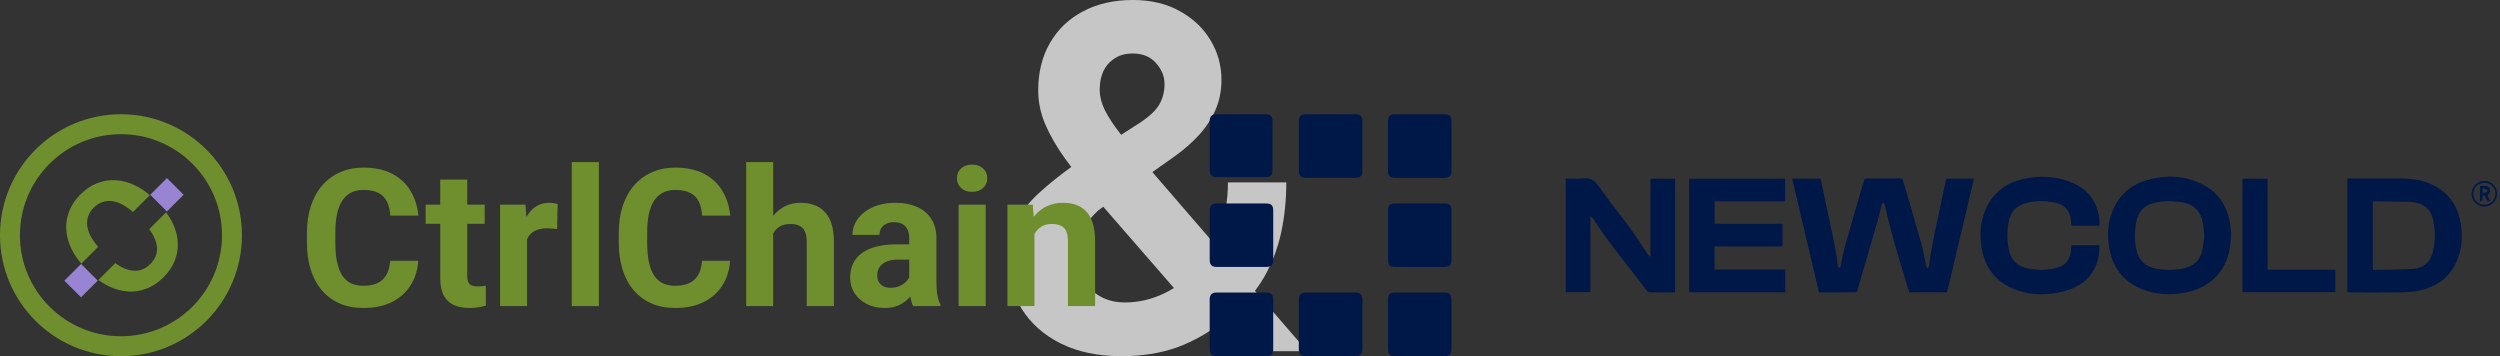 <svg width="744" height="106" viewBox="0 0 744 106" fill="none" xmlns="http://www.w3.org/2000/svg">
<rect x="0" y="0" width="744" height="106" fill="#333333" stroke="none"/>
<path opacity="0.8" d="M319.224 49.391L339.16 36.583C342.103 34.649 344.073 32.786 345.07 30.993C346.066 29.201 346.565 27.196 346.565 24.979C346.565 22.762 345.734 20.709 344.073 18.822C342.411 16.888 340.086 15.921 337.095 15.921C334.959 15.921 333.155 16.417 331.684 17.407C330.213 18.351 329.097 19.624 328.338 21.228C327.626 22.832 327.27 24.625 327.27 26.606C327.27 28.729 327.839 30.899 328.978 33.116C330.118 35.286 331.66 37.598 333.606 40.051C335.553 42.457 337.712 45.075 340.086 47.905L389 104.514H365.718L325.846 58.661C322.475 54.51 319.533 50.712 317.017 47.268C314.501 43.778 312.531 40.381 311.107 37.079C309.683 33.777 308.971 30.38 308.971 26.889C308.971 21.511 310.134 16.817 312.46 12.808C314.786 8.751 318.061 5.614 322.286 3.397C326.51 1.132 331.47 0 337.166 0C342.53 0 347.182 1.109 351.122 3.326C355.061 5.496 358.099 8.373 360.235 11.959C362.419 15.544 363.51 19.483 363.51 23.776C363.51 26.983 362.917 29.956 361.73 32.692C360.544 35.38 358.906 37.881 356.818 40.192C354.729 42.457 352.332 44.556 349.626 46.49L326.914 62.553C325.157 64.157 323.828 65.737 322.926 67.294C322.025 68.85 321.407 70.336 321.075 71.752C320.743 73.12 320.577 74.441 320.577 75.714C320.577 78.45 321.17 80.903 322.357 83.073C323.543 85.243 325.205 86.942 327.341 88.168C329.477 89.395 331.969 90.008 334.817 90.008C338.709 90.008 342.483 89.159 346.138 87.461C349.793 85.762 353.068 83.333 355.963 80.172C358.859 76.964 361.161 73.167 362.87 68.78C364.578 64.392 365.433 59.557 365.433 54.274H382.806C382.806 59.557 382.283 64.581 381.239 69.346C380.195 74.063 378.51 78.45 376.184 82.507C373.858 86.517 370.773 90.079 366.928 93.192C366.643 93.428 366.24 93.782 365.718 94.254C365.243 94.678 364.839 95.008 364.507 95.244C359.95 98.877 355.204 101.589 350.267 103.382C345.331 105.127 339.825 106 333.749 106C326.819 106 320.814 104.75 315.735 102.25C310.704 99.749 306.811 96.306 304.058 91.919C301.353 87.531 300 82.507 300 76.847C300 72.695 300.807 69.086 302.421 66.02C304.082 62.907 306.361 60.029 309.256 57.387C312.151 54.745 315.474 52.08 319.224 49.391Z" fill="#EBEBEB"/>
<path d="M116.117 77.618H124.459C124.292 80.353 123.539 82.78 122.199 84.901C120.879 87.021 119.028 88.677 116.647 89.867C114.285 91.058 111.439 91.653 108.109 91.653C105.505 91.653 103.171 91.206 101.106 90.314C99.041 89.402 97.274 88.1 95.805 86.407C94.354 84.715 93.247 82.668 92.484 80.269C91.722 77.869 91.34 75.182 91.34 72.206V69.387C91.34 66.411 91.731 63.723 92.512 61.324C93.312 58.906 94.447 56.85 95.916 55.158C97.404 53.465 99.181 52.163 101.245 51.252C103.31 50.34 105.617 49.884 108.165 49.884C111.55 49.884 114.406 50.498 116.731 51.726C119.074 52.953 120.888 54.646 122.171 56.804C123.474 58.962 124.255 61.417 124.515 64.17H116.145C116.052 62.533 115.726 61.147 115.168 60.013C114.61 58.859 113.764 57.994 112.629 57.418C111.513 56.822 110.025 56.525 108.165 56.525C106.77 56.525 105.552 56.785 104.51 57.306C103.468 57.827 102.594 58.617 101.887 59.678C101.18 60.738 100.65 62.077 100.297 63.696C99.962 65.295 99.794 67.174 99.794 69.332V72.206C99.794 74.307 99.953 76.158 100.269 77.758C100.585 79.339 101.069 80.678 101.72 81.776C102.389 82.855 103.245 83.673 104.287 84.231C105.347 84.77 106.621 85.04 108.109 85.04C109.858 85.04 111.299 84.761 112.434 84.203C113.569 83.645 114.433 82.817 115.029 81.72C115.643 80.622 116.005 79.255 116.117 77.618ZM144.241 60.905V66.597H126.664V60.905H144.241ZM131.016 53.456H139.052V81.999C139.052 82.873 139.163 83.543 139.387 84.008C139.628 84.473 139.982 84.798 140.447 84.984C140.912 85.152 141.498 85.235 142.205 85.235C142.707 85.235 143.153 85.217 143.544 85.18C143.953 85.124 144.297 85.068 144.576 85.012L144.604 90.927C143.916 91.15 143.172 91.327 142.372 91.457C141.572 91.588 140.689 91.653 139.721 91.653C137.954 91.653 136.41 91.364 135.09 90.788C133.788 90.193 132.783 89.244 132.076 87.942C131.37 86.64 131.016 84.928 131.016 82.808V53.456ZM156.853 67.49V91.095H148.817V60.905H156.379L156.853 67.49ZM165.949 60.71L165.809 68.16C165.419 68.104 164.944 68.057 164.386 68.02C163.847 67.964 163.354 67.936 162.908 67.936C161.773 67.936 160.787 68.085 159.95 68.383C159.132 68.662 158.443 69.081 157.885 69.638C157.346 70.197 156.937 70.876 156.658 71.675C156.397 72.475 156.248 73.387 156.211 74.41L154.593 73.907C154.593 71.954 154.788 70.159 155.179 68.522C155.569 66.867 156.137 65.425 156.881 64.198C157.643 62.97 158.574 62.021 159.671 61.352C160.768 60.682 162.024 60.347 163.438 60.347C163.884 60.347 164.34 60.385 164.805 60.459C165.27 60.515 165.651 60.599 165.949 60.71ZM178.225 48.238V91.095H170.162V48.238H178.225ZM208.917 77.618H217.26C217.092 80.353 216.339 82.78 215 84.901C213.679 87.021 211.828 88.677 209.447 89.867C207.085 91.058 204.239 91.653 200.909 91.653C198.305 91.653 195.971 91.206 193.906 90.314C191.841 89.402 190.074 88.1 188.605 86.407C187.154 84.715 186.047 82.668 185.285 80.269C184.522 77.869 184.141 75.182 184.141 72.206V69.387C184.141 66.411 184.531 63.723 185.312 61.324C186.112 58.906 187.247 56.85 188.716 55.158C190.204 53.465 191.981 52.163 194.046 51.252C196.11 50.34 198.417 49.884 200.965 49.884C204.35 49.884 207.206 50.498 209.531 51.726C211.875 52.953 213.688 54.646 214.972 56.804C216.274 58.962 217.055 61.417 217.315 64.17H208.945C208.852 62.533 208.526 61.147 207.968 60.013C207.41 58.859 206.564 57.994 205.429 57.418C204.313 56.822 202.825 56.525 200.965 56.525C199.57 56.525 198.352 56.785 197.31 57.306C196.268 57.827 195.394 58.617 194.687 59.678C193.98 60.738 193.45 62.077 193.097 63.696C192.762 65.295 192.595 67.174 192.595 69.332V72.206C192.595 74.307 192.753 76.158 193.069 77.758C193.385 79.339 193.869 80.678 194.52 81.776C195.19 82.855 196.045 83.673 197.087 84.231C198.147 84.77 199.421 85.04 200.909 85.04C202.658 85.04 204.099 84.761 205.234 84.203C206.369 83.645 207.234 82.817 207.829 81.72C208.443 80.622 208.805 79.255 208.917 77.618ZM230.094 48.238V91.095H222.059V48.238H230.094ZM228.95 74.94H226.746C226.765 72.838 227.044 70.903 227.583 69.136C228.122 67.351 228.894 65.807 229.899 64.505C230.903 63.184 232.103 62.161 233.498 61.435C234.912 60.71 236.474 60.347 238.186 60.347C239.674 60.347 241.022 60.561 242.231 60.989C243.459 61.398 244.51 62.068 245.384 62.998C246.277 63.909 246.965 65.109 247.449 66.597C247.933 68.085 248.174 69.89 248.174 72.01V91.095H240.083V71.954C240.083 70.615 239.888 69.564 239.497 68.802C239.125 68.02 238.576 67.472 237.851 67.155C237.144 66.82 236.27 66.653 235.228 66.653C234.075 66.653 233.089 66.867 232.271 67.295C231.471 67.723 230.829 68.318 230.345 69.081C229.862 69.825 229.508 70.699 229.285 71.703C229.062 72.708 228.95 73.787 228.95 74.94ZM270.579 84.287V70.838C270.579 69.871 270.421 69.043 270.105 68.355C269.789 67.648 269.296 67.1 268.626 66.709C267.975 66.318 267.129 66.123 266.087 66.123C265.194 66.123 264.422 66.281 263.771 66.597C263.12 66.895 262.618 67.332 262.265 67.909C261.911 68.467 261.734 69.127 261.734 69.89H253.699C253.699 68.606 253.996 67.388 254.592 66.234C255.187 65.081 256.052 64.067 257.186 63.193C258.321 62.3 259.67 61.603 261.232 61.101C262.813 60.599 264.58 60.347 266.533 60.347C268.877 60.347 270.961 60.738 272.783 61.519C274.606 62.3 276.039 63.472 277.08 65.035C278.14 66.597 278.671 68.55 278.671 70.894V83.812C278.671 85.468 278.773 86.826 278.978 87.886C279.182 88.928 279.48 89.839 279.87 90.62V91.095H271.751C271.36 90.276 271.063 89.253 270.858 88.026C270.672 86.779 270.579 85.533 270.579 84.287ZM271.639 72.708L271.695 77.256H267.203C266.143 77.256 265.222 77.376 264.441 77.618C263.66 77.86 263.018 78.204 262.516 78.651C262.013 79.079 261.641 79.581 261.4 80.157C261.176 80.734 261.065 81.366 261.065 82.055C261.065 82.743 261.223 83.366 261.539 83.924C261.855 84.463 262.311 84.891 262.906 85.207C263.502 85.505 264.199 85.654 264.999 85.654C266.208 85.654 267.259 85.412 268.152 84.928C269.045 84.445 269.733 83.85 270.216 83.143C270.719 82.436 270.979 81.766 270.998 81.134L273.118 84.538C272.821 85.3 272.411 86.091 271.891 86.909C271.388 87.728 270.747 88.5 269.965 89.225C269.184 89.932 268.245 90.518 267.147 90.983C266.05 91.43 264.748 91.653 263.241 91.653C261.325 91.653 259.586 91.271 258.024 90.509C256.48 89.728 255.252 88.658 254.341 87.3C253.448 85.924 253.001 84.361 253.001 82.613C253.001 81.032 253.299 79.627 253.894 78.4C254.489 77.172 255.364 76.14 256.517 75.302C257.689 74.447 259.149 73.805 260.897 73.377C262.646 72.931 264.673 72.708 266.98 72.708H271.639ZM293.347 60.905V91.095H285.283V60.905H293.347ZM284.781 53.037C284.781 51.865 285.19 50.898 286.009 50.135C286.827 49.373 287.925 48.992 289.301 48.992C290.659 48.992 291.747 49.373 292.566 50.135C293.403 50.898 293.821 51.865 293.821 53.037C293.821 54.209 293.403 55.176 292.566 55.939C291.747 56.702 290.659 57.083 289.301 57.083C287.925 57.083 286.827 56.702 286.009 55.939C285.19 55.176 284.781 54.209 284.781 53.037ZM307.855 67.351V91.095H299.82V60.905H307.353L307.855 67.351ZM306.684 74.94H304.507C304.507 72.708 304.796 70.699 305.372 68.913C305.949 67.109 306.758 65.574 307.8 64.309C308.841 63.026 310.078 62.049 311.511 61.38C312.961 60.691 314.58 60.347 316.365 60.347C317.779 60.347 319.072 60.552 320.244 60.961C321.416 61.37 322.42 62.021 323.257 62.914C324.113 63.807 324.764 64.988 325.21 66.458C325.675 67.927 325.908 69.722 325.908 71.843V91.095H317.816V71.815C317.816 70.476 317.63 69.434 317.258 68.69C316.886 67.946 316.338 67.425 315.612 67.127C314.905 66.811 314.031 66.653 312.989 66.653C311.911 66.653 310.971 66.867 310.171 67.295C309.39 67.723 308.739 68.318 308.218 69.081C307.716 69.825 307.335 70.699 307.074 71.703C306.814 72.708 306.684 73.787 306.684 74.94Z" fill="#6F8F2F"/>
<path d="M19.155 83.518L24.123 78.551L29.09 83.518L24.123 88.486L19.155 83.518Z" fill="#9984D3"/>
<path d="M44.709 57.964L49.676 52.997L54.644 57.964L49.676 62.932L44.709 57.964Z" fill="#9984D3"/>
<path fill-rule="evenodd" clip-rule="evenodd" d="M49.429 63.178L44.422 68.186C44.682 68.541 44.92 68.894 45.137 69.244C45.874 70.444 46.358 71.599 46.589 72.71C46.809 73.81 46.765 74.856 46.457 75.846C46.149 76.836 45.577 77.749 44.741 78.586C43.904 79.422 42.991 79.994 42.001 80.302C41.011 80.61 39.96 80.66 38.849 80.451C37.726 80.231 36.566 79.752 35.366 79.015C35.016 78.798 34.663 78.56 34.308 78.3L29.3 83.307C30.288 84.048 31.292 84.669 32.313 85.171C34.271 86.117 36.219 86.645 38.156 86.755C40.081 86.854 41.935 86.552 43.717 85.847C45.511 85.132 47.161 84.021 48.669 82.514C50.187 80.995 51.298 79.345 52.003 77.562C52.718 75.769 53.02 73.915 52.91 72C52.789 70.075 52.25 68.138 51.293 66.191C50.791 65.17 50.17 64.166 49.429 63.178ZM40.301 55.232C41.759 55.932 43.186 56.885 44.582 58.09L39.584 63.088C38.784 62.394 38 61.811 37.231 61.339C36.032 60.601 34.877 60.128 33.765 59.919C32.654 59.71 31.609 59.765 30.63 60.084C29.639 60.392 28.726 60.965 27.89 61.801C27.054 62.637 26.481 63.55 26.173 64.54C25.865 65.509 25.816 66.548 26.025 67.66C26.245 68.76 26.724 69.91 27.461 71.109C27.933 71.878 28.516 72.662 29.21 73.463L24.212 78.461C23.004 77.067 22.046 75.645 21.338 74.195C20.38 72.248 19.841 70.311 19.72 68.386C19.61 66.449 19.907 64.59 20.611 62.807C21.327 61.014 22.438 59.364 23.945 57.856C25.464 56.338 27.114 55.227 28.896 54.522C30.69 53.807 32.55 53.51 34.475 53.631C36.411 53.741 38.353 54.275 40.301 55.232Z" fill="#6F8F2F"/>
<path fill-rule="evenodd" clip-rule="evenodd" d="M36 100.071C52.608 100.071 66.071 86.608 66.071 70C66.071 53.392 52.608 39.929 36 39.929C19.392 39.929 5.929 53.392 5.929 70C5.929 86.608 19.392 100.071 36 100.071ZM36 106C55.882 106 72 89.882 72 70C72 50.118 55.882 34 36 34C16.118 34 0 50.118 0 70C0 89.882 16.118 106 36 106Z" fill="#6F8F2F"/>
<path d="M533.348 53.166H541.813C542.215 55.045 542.617 56.924 543.016 58.807C544.016 63.546 545.042 68.281 546 73.03C546.385 74.945 546.617 76.89 546.918 78.821C546.944 78.985 546.934 79.161 547 79.308C547.078 79.488 547.219 79.638 547.333 79.802C547.477 79.638 547.712 79.494 547.751 79.311C548.183 77.377 548.49 75.412 549.01 73.504C550.167 69.258 551.415 65.036 552.641 60.807C553.376 58.271 554.134 55.741 554.892 53.169C555.151 53.156 555.392 53.13 555.631 53.13C558.883 53.13 562.135 53.14 565.39 53.117C565.936 53.114 566.21 53.231 566.377 53.806C568.138 59.915 569.975 66 571.691 72.121C572.335 74.422 572.704 76.801 573.227 79.138C573.283 79.38 573.518 79.583 573.671 79.805C573.799 79.589 574.011 79.387 574.041 79.161C575.136 71.046 577.162 63.114 578.789 55.107C578.92 54.463 579.071 53.823 579.214 53.163H587.467C584.787 64.454 582.12 75.707 579.443 86.985H568.158C567.599 85.126 567.037 83.237 566.465 81.351C564.429 74.664 562.439 67.964 560.932 61.13C560.909 61.023 560.899 60.902 560.84 60.817C560.716 60.637 560.563 60.477 560.422 60.31C560.282 60.487 560.069 60.643 560.017 60.84C559.657 62.225 559.383 63.634 558.987 65.007C556.928 72.17 554.843 79.328 552.739 86.482C552.673 86.707 552.317 86.998 552.095 87.001C548.542 87.034 544.986 87.024 541.333 87.024C538.672 75.746 536.019 64.484 533.348 53.169V53.166Z" fill="#001848"/>
<path d="M465.961 53.126C467.746 53.126 469.517 53.27 471.252 53.09C473.253 52.881 474.475 53.587 475.645 55.241C478.717 59.581 482.064 63.722 485.201 68.016C487.035 70.526 488.672 73.18 490.417 75.759C490.594 76.02 490.904 76.187 491.179 76.419V53.195H498.512V86.972C498.287 86.992 498.075 87.021 497.859 87.021C495.597 87.024 493.339 87.037 491.077 87.005C490.773 87.001 490.362 86.835 490.185 86.606C484.802 79.488 479.021 72.667 474.158 65.157C473.968 64.863 473.661 64.64 473.315 64.287V86.959H465.955V53.126H465.961Z" fill="#001848"/>
<path d="M698.572 86.981V53.178C698.84 53.159 699.079 53.129 699.317 53.129C704.445 53.129 709.573 53.11 714.701 53.133C718.185 53.149 721.561 53.688 724.669 55.385C729.172 57.836 731.581 61.735 732.349 66.699C732.842 69.892 732.721 73.075 731.718 76.177C729.855 81.945 725.757 85.217 719.972 86.472C718.289 86.834 716.534 86.975 714.808 86.998C709.655 87.063 704.497 87.024 699.343 87.021C699.102 87.021 698.86 86.995 698.572 86.978V86.981ZM706.154 59.98V80.321C710.109 80.233 713.998 80.278 717.871 80.023C721.485 79.785 723.41 77.965 724.152 74.418C724.767 71.477 724.724 68.506 724.123 65.555C723.535 62.666 721.829 60.865 718.897 60.3C718.276 60.179 717.645 60.055 717.018 60.042C713.573 59.983 710.128 59.96 706.684 59.927C706.524 59.927 706.363 59.957 706.154 59.98Z" fill="#001848"/>
<path d="M531.293 86.982H502.693V53.185H531.273V59.908H510.265V66.585H530.492V73.35H510.249V80.223H531.293V86.982Z" fill="#001848"/>
<path d="M663.962 69.556C663.923 74.746 662.726 79.007 659.377 82.446C656.912 84.975 653.857 86.403 650.418 87.06C646.568 87.796 642.735 87.766 638.98 86.596C632.116 84.459 628.414 79.661 627.528 72.618C627.1 69.203 627.436 65.843 628.757 62.64C630.665 58.013 634.1 54.996 638.875 53.623C644.699 51.95 650.448 52.169 655.873 55.091C660.501 57.584 662.916 61.673 663.71 66.781C663.88 67.866 663.916 68.974 663.968 69.559L663.962 69.556ZM656.007 70.383C655.86 68.915 655.808 67.67 655.598 66.454C655.027 63.137 653.17 60.98 649.788 60.3C646.944 59.728 644.101 59.715 641.261 60.33C638.287 60.974 636.466 62.8 635.823 65.752C635.198 68.611 635.202 71.497 635.809 74.363C636.45 77.396 638.339 79.249 641.369 79.874C644.179 80.452 647.01 80.449 649.82 79.867C652.722 79.269 654.68 77.566 655.373 74.644C655.719 73.18 655.827 71.66 656.01 70.379L656.007 70.383Z" fill="#001848"/>
<path d="M616.439 72.98H624.776C624.842 74.882 624.636 76.722 623.972 78.487C622.319 82.883 618.933 85.354 614.586 86.583C609.873 87.916 605.095 88.011 600.422 86.429C594.088 84.288 590.578 79.723 589.633 73.173C589.097 69.457 589.391 65.803 590.911 62.319C593.068 57.378 596.915 54.456 602.082 53.273C607.272 52.087 612.38 52.407 617.279 54.616C622.129 56.803 625.008 61.525 624.802 66.803C624.799 66.908 624.766 67.013 624.74 67.166H616.455C616.367 66.323 616.338 65.499 616.184 64.699C615.687 62.123 613.916 60.806 611.507 60.29C608.841 59.715 606.138 59.698 603.464 60.3C600.062 61.065 598.265 63.035 597.693 66.487C597.294 68.902 597.294 71.314 597.699 73.725C598.284 77.222 600.18 79.246 603.664 79.909C606.644 80.478 609.641 80.53 612.566 79.553C614.831 78.794 616.05 77.16 616.276 74.781C616.331 74.206 616.38 73.634 616.439 72.98Z" fill="#001848"/>
<path d="M674.839 80.259H695.003V86.965H667.358V53.188H674.835V80.259H674.839Z" fill="#001848"/>
<path d="M396.031 87.051C398.456 87.051 400.881 87.047 403.306 87.051C404.82 87.054 405.454 87.695 405.454 89.224C405.457 94.1 405.457 98.98 405.454 103.856C405.454 105.33 404.813 105.983 403.346 105.987C398.44 105.993 393.535 105.993 388.632 105.987C387.162 105.987 386.527 105.343 386.524 103.856C386.518 98.98 386.518 94.1 386.524 89.224C386.524 87.662 387.162 87.054 388.756 87.051C391.181 87.047 393.606 87.051 396.031 87.051Z" fill="#001848"/>
<path d="M360.003 96.506C360.003 94.055 360 91.6 360.003 89.149C360.006 87.718 360.643 87.058 362.059 87.054C366.99 87.048 371.922 87.048 376.854 87.054C378.266 87.054 378.903 87.665 378.906 89.058C378.919 94.045 378.919 99.032 378.906 104.019C378.903 105.363 378.262 105.987 376.906 105.99C371.945 106.003 366.987 106.003 362.026 105.99C360.657 105.99 360.009 105.317 360.003 103.948C359.996 101.467 360.003 98.986 360.003 96.509V96.506Z" fill="#001848"/>
<path d="M431.955 96.581C431.955 99.005 431.955 101.431 431.955 103.856C431.955 105.365 431.357 105.99 429.874 105.993C424.968 105.999 420.066 105.999 415.16 105.993C413.663 105.993 413.075 105.382 413.075 103.865C413.072 98.96 413.072 94.058 413.075 89.152C413.075 87.652 413.676 87.057 415.193 87.057C420.069 87.05 424.945 87.054 429.821 87.057C431.361 87.057 431.952 87.665 431.955 89.227C431.955 91.678 431.955 94.133 431.955 96.584V96.581Z" fill="#001848"/>
<path d="M396.051 34.008C398.447 34.008 400.845 34.001 403.241 34.008C404.862 34.014 405.454 34.596 405.454 36.188C405.457 41.038 405.457 45.888 405.454 50.734C405.454 52.316 404.839 52.921 403.244 52.921C398.394 52.921 393.544 52.921 388.697 52.921C387.158 52.921 386.527 52.31 386.527 50.777C386.521 45.901 386.521 41.025 386.527 36.145C386.527 34.596 387.125 34.011 388.697 34.004C391.149 33.995 393.603 34.004 396.054 34.004L396.051 34.008Z" fill="#001848"/>
<path d="M422.54 79.436C420.059 79.436 417.582 79.442 415.101 79.436C413.667 79.429 413.078 78.854 413.075 77.442C413.068 72.484 413.068 67.523 413.075 62.566C413.075 61.15 413.676 60.552 415.085 60.552C420.043 60.546 425.004 60.546 429.962 60.552C431.321 60.552 431.952 61.17 431.952 62.51C431.959 67.497 431.959 72.484 431.952 77.469C431.952 78.822 431.341 79.429 429.978 79.436C427.498 79.446 425.02 79.436 422.54 79.436Z" fill="#001848"/>
<path d="M431.956 43.499C431.956 45.95 431.959 48.404 431.956 50.855C431.956 52.303 431.341 52.921 429.897 52.924C424.965 52.931 420.033 52.931 415.102 52.924C413.696 52.924 413.079 52.31 413.079 50.911C413.072 45.953 413.072 40.992 413.079 36.034C413.079 34.622 413.667 34.021 415.092 34.018C420.05 34.005 425.011 34.005 429.969 34.018C431.367 34.021 431.956 34.648 431.959 36.063C431.965 38.544 431.959 41.021 431.959 43.502L431.956 43.499Z" fill="#001848"/>
<path d="M369.415 79.435C366.964 79.435 364.513 79.442 362.059 79.435C360.611 79.429 360.006 78.821 360.006 77.367C360.003 72.464 360.003 67.559 360.006 62.657C360.006 61.15 360.608 60.555 362.114 60.552C367.016 60.552 371.922 60.548 376.824 60.552C378.295 60.552 378.906 61.13 378.909 62.585C378.923 67.516 378.919 72.448 378.909 77.38C378.909 78.86 378.321 79.432 376.854 79.439C374.373 79.448 371.896 79.439 369.415 79.439V79.435Z" fill="#001848"/>
<path d="M378.69 43.368C378.69 45.793 378.694 48.221 378.69 50.646C378.687 52.094 378.083 52.708 376.622 52.711C371.768 52.721 366.918 52.721 362.065 52.711C360.64 52.708 360.009 52.051 360.006 50.62C360.003 45.77 360.003 40.916 360.006 36.066C360.009 34.661 360.614 34.02 362.01 34.014C366.915 34.001 371.824 33.998 376.73 34.014C378.089 34.017 378.684 34.648 378.69 36.008C378.7 38.462 378.69 40.913 378.69 43.368Z" fill="#001848"/>
<path d="M743.147 57.634C743.157 59.765 741.444 61.494 739.336 61.48C737.268 61.468 735.549 59.752 735.535 57.683C735.522 55.585 737.274 53.823 739.366 53.84C741.454 53.856 743.137 55.542 743.147 57.631V57.634ZM742.644 57.634C742.634 55.804 741.147 54.353 739.304 54.376C737.509 54.395 736.049 55.853 736.035 57.64C736.019 59.448 737.526 60.948 739.349 60.944C741.183 60.944 742.654 59.467 742.641 57.634H742.644Z" fill="#001848"/>
<path d="M741.039 59.8C740.31 60.147 740.163 59.646 739.905 59.205C739.67 58.8 739.729 58.002 738.947 58.221C738.418 58.699 739.346 59.816 738.029 59.937V55.313C739.019 55.45 740.114 54.907 740.853 55.96C741.297 56.594 741.082 57.336 740.307 58.176C740.549 58.708 740.794 59.251 741.039 59.794V59.8ZM738.836 55.976V57.512C739.356 57.352 739.787 57.267 740.163 57.074C740.258 57.025 740.255 56.483 740.157 56.431C739.784 56.231 739.353 56.143 738.833 55.976H738.836Z" fill="#001848"/>
</svg>
